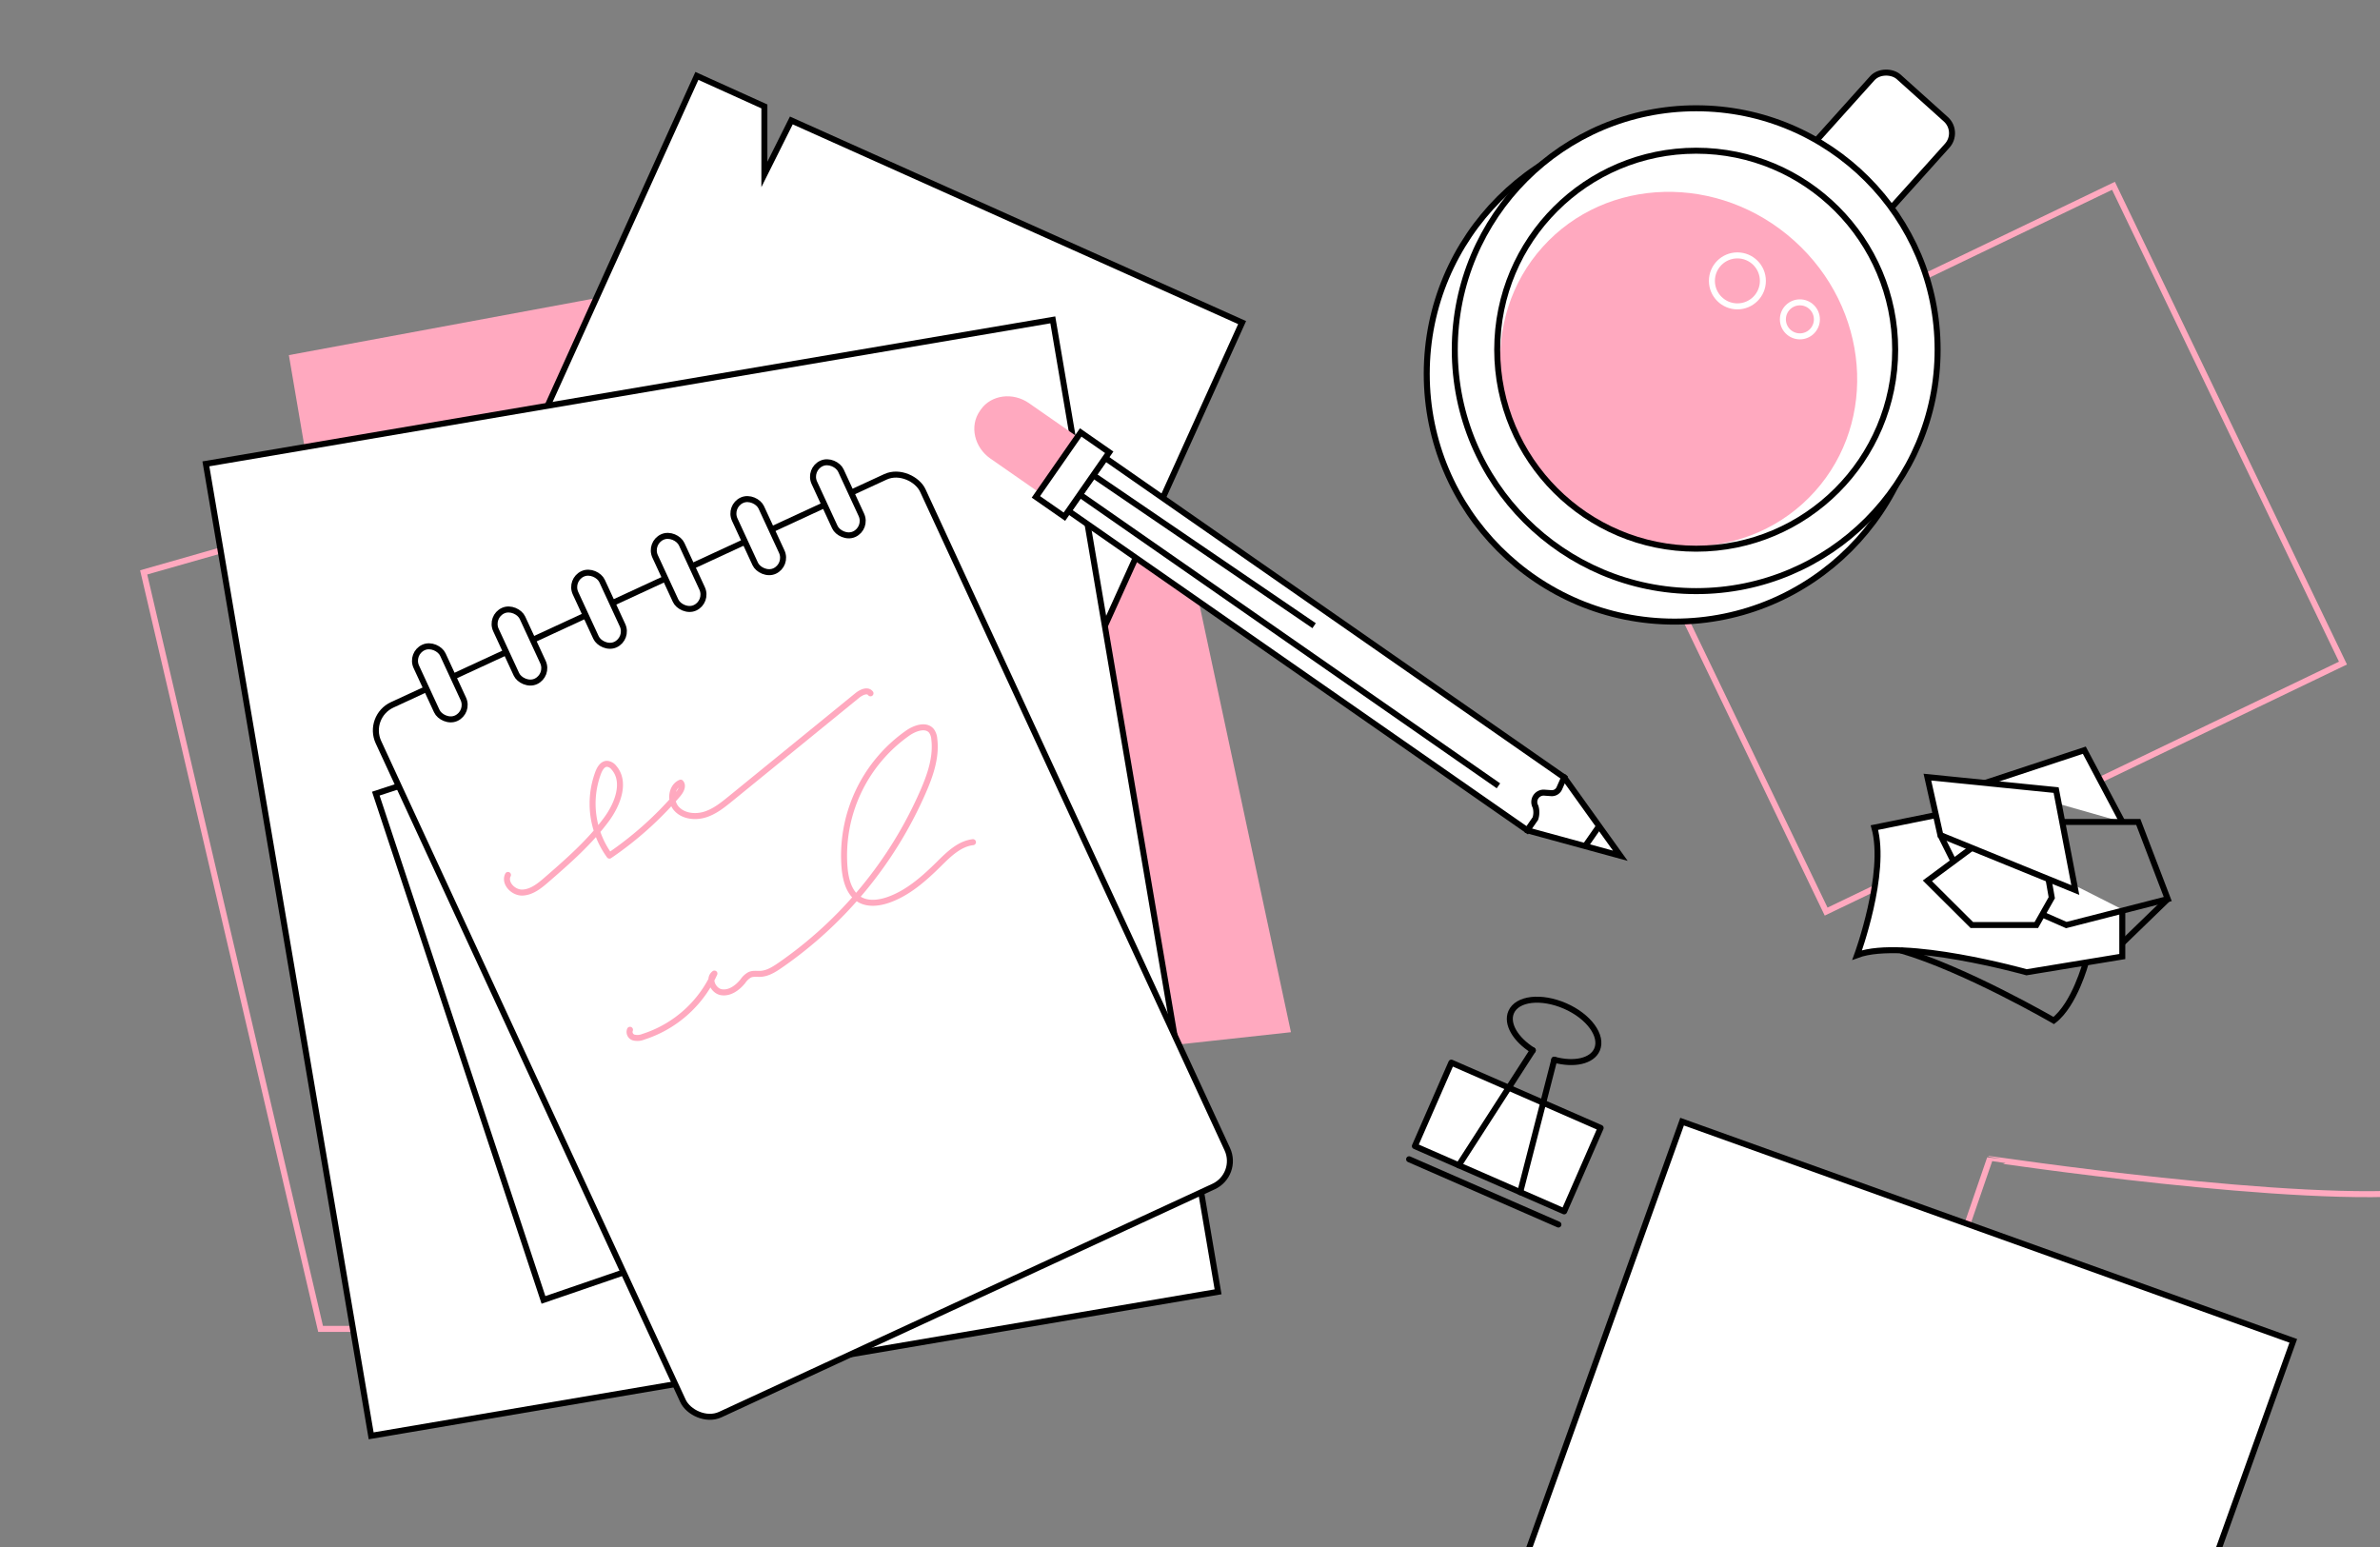 <svg id="Ebene_1" data-name="Ebene 1" xmlns="http://www.w3.org/2000/svg" xmlns:xlink="http://www.w3.org/1999/xlink" viewBox="0 0 793.7 515.91"><rect x="0" y="0" width="793.7" height="515.91" fill="#808080" stroke="none"/><defs><style>.cls-1,.cls-11,.cls-12,.cls-4,.cls-6,.cls-8{fill:none;}.cls-2{clip-path:url(#clip-path);}.cls-3,.cls-9{fill:#ffa9bf;}.cls-11,.cls-3,.cls-4{stroke:#ffa9bf;}.cls-10,.cls-12,.cls-3,.cls-4,.cls-5,.cls-6,.cls-8{stroke-miterlimit:10;}.cls-10,.cls-11,.cls-4,.cls-8{stroke-linecap:round;}.cls-10,.cls-11,.cls-12,.cls-4,.cls-5,.cls-6,.cls-7,.cls-8{stroke-width:2px;}.cls-10,.cls-5,.cls-7{fill:#fff;}.cls-10,.cls-5,.cls-6,.cls-7,.cls-8{stroke:#000;}.cls-11,.cls-7{stroke-linejoin:round;}.cls-12{stroke:#fff;}</style><clipPath id="clip-path"><rect class="cls-1" width="793.7" height="515.99"/></clipPath></defs><title>solverest_philosopie_2</title><g class="cls-2"><polygon class="cls-3" points="96.91 118.83 101.91 148.17 182.62 135.31 198.61 99.97 96.91 118.83"/><rect class="cls-4" x="561.28" y="94.68" width="191.25" height="176.61" transform="translate(-14.41 302.74) rotate(-25.68)"/><polygon class="cls-3" points="399.19 200.26 429.91 343.79 392.9 347.83 368.45 208.66 378.73 186.03 399.19 200.26"/><polyline class="cls-4" points="73.57 183.57 47.91 190.89 106.91 443.17 117.72 443.17"/><rect class="cls-5" x="587.17" y="39.92" width="64.59" height="33.62" rx="6.25" transform="translate(1075.68 -366.15) rotate(131.94)"/><polygon class="cls-5" points="336.78 278.75 154.94 196.48 232.4 25.31 254.91 35.49 254.91 58.17 263.9 40.17 414.23 107.58 336.78 278.75"/><rect class="cls-5" x="94.2" y="128.35" width="286.49" height="328.79" transform="translate(-45.72 43.95) rotate(-9.65)"/><polygon class="cls-5" points="509.35 276.91 540.36 285.38 521.63 259.25 503.82 258.02 509.35 276.91"/><path class="cls-5" d="M521.63,259.25,520,262.93a2.73,2.73,0,0,1-2.76,1.57l-2.09-.15a3.13,3.13,0,0,0-3.08,4.65h0a6.6,6.6,0,0,1-.05,4l-2.7,3.88-153-106.5,12.29-17.66Z"/><path class="cls-3" d="M327.48,136.9l-.33.48c-3.29,4.72-1.75,11.54,3.43,15.14l16.21,11.28,12.29-17.66-16.21-11.28C337.69,131.26,330.77,132.17,327.48,136.9Z"/><rect class="cls-5" x="344.6" y="152.49" width="26.17" height="11.58" transform="translate(23.47 361.47) rotate(-55.17)"/><line class="cls-6" x1="499.71" y1="262.06" x2="360.11" y2="164.92"/><line class="cls-6" x1="438.24" y1="208.66" x2="364.6" y2="158.48"/><line class="cls-6" x1="528.62" y1="282.18" x2="533.11" y2="275.74"/><rect class="cls-5" x="167.74" y="185.02" width="200" height="260.75" rx="9.38" transform="translate(-107.62 141.44) rotate(-24.81)"/><rect class="cls-5" x="141.79" y="214.73" width="9.75" height="26" rx="4.87" transform="translate(-82.01 82.55) rotate(-24.81)"/><rect class="cls-5" x="168.34" y="202.46" width="9.75" height="26" rx="4.87" transform="translate(-74.41 92.55) rotate(-24.81)"/><rect class="cls-5" x="194.89" y="190.19" width="9.75" height="26" rx="4.87" transform="translate(-66.82 102.56) rotate(-24.81)"/><rect class="cls-5" x="221.44" y="177.91" width="9.75" height="26" rx="4.87" transform="translate(-59.22 112.57) rotate(-24.81)"/><rect class="cls-5" x="247.99" y="165.64" width="9.75" height="26" rx="4.87" transform="translate(-51.62 122.58) rotate(-24.81)"/><rect class="cls-5" x="274.54" y="153.37" width="9.75" height="26" rx="4.87" transform="translate(-44.02 132.58) rotate(-24.81)"/><polyline class="cls-5" points="707.78 274.11 695.09 250.18 662.03 261.1"/><path class="cls-5" d="M707.76,303.28c0,.46,0,15.71,0,15.71l-31.92,5.25s-41-11.5-56.5-5.75c0,0,10-27.25,5.75-42.5l20.51-4.16"/><polygon class="cls-5" points="642.76 259.16 647.09 278.49 692.09 296.82 685.69 263.49 642.76 259.16"/><polyline class="cls-6" points="687.73 274.11 713.09 274.11 722.92 299.82 689.09 308.49 681.08 304.97"/><polyline class="cls-6" points="657.58 282.76 642.76 293.74 657.58 308.49 679.09 308.49 684.24 299.38 683.16 293.19"/><path class="cls-6" d="M695.6,321s-3.74,14-10.71,19.33c0,0-29.46-17.11-51-23.39"/><line class="cls-6" x1="651.84" y1="287.99" x2="647.09" y2="278.49"/><line class="cls-6" x1="707.78" y1="314.49" x2="722.92" y2="299.82"/><path class="cls-4" d="M656.13,408.14l7.44-21.64S768,402.14,808.8,397.32"/><polyline class="cls-6" points="132.97 262.16 125.33 264.67 181.24 433.5 207.93 424.34"/><rect class="cls-7" x="475.63" y="363.99" width="54.34" height="30.38" transform="translate(193.97 -169.64) rotate(23.61)"/><path class="cls-8" d="M511.17,350.27c-5.77-3.62-8.9-8.87-7.21-12.74,2-4.59,10-5.51,17.95-2.06s12.68,10,10.67,14.57c-1.69,3.87-7.68,5.14-14.25,3.36"/><line class="cls-8" x1="518.33" y1="353.4" x2="506.97" y2="397.58"/><line class="cls-8" x1="486.46" y1="388.62" x2="511.17" y2="350.27"/><circle class="cls-5" cx="558.44" cy="124.66" r="82.64"/><circle class="cls-5" cx="565.66" cy="116.62" r="80.51"/><ellipse class="cls-9" cx="559.82" cy="123.12" rx="57.63" ry="61.01" transform="translate(94.09 457.27) rotate(-48.06)"/><circle class="cls-6" cx="565.66" cy="116.62" r="66.36"/><rect class="cls-5" x="520.23" y="404.59" width="216.54" height="203.84" transform="translate(207.85 -182.41) rotate(19.73)"/><line class="cls-10" x1="469.92" y1="386.6" x2="519.71" y2="408.36"/><path class="cls-11" d="M169.4,291.78c-1.37,2.73,1.78,6,4.84,5.88s5.62-2.18,7.93-4.18c7.19-6.24,14.43-12.56,20.08-20.22,3.75-5.07,6.62-12.54,2.45-17.28a3.22,3.22,0,0,0-2.26-1.26c-1.46,0-2.39,1.53-2.92,2.89a29.49,29.49,0,0,0,3.73,27.73A115.73,115.73,0,0,0,226,265c1-1.15,2-2.9,1-4-3.17,1.28-3.7,6.09-1.43,8.65s6.23,3,9.5,2,6-3.22,8.66-5.38l42.16-34.34c1.3-1.05,3.39-2.05,4.41-.72"/><path class="cls-11" d="M210.09,343.42a1.94,1.94,0,0,0,1.25,2.58,5.13,5.13,0,0,0,3.2-.25,39.12,39.12,0,0,0,23.71-21.08c-2.25,1.69-.45,5.76,2.32,6.22s5.39-1.47,7.16-3.66A6.77,6.77,0,0,1,250,325.1c1.13-.53,2.45-.27,3.7-.34,2.36-.14,4.47-1.48,6.42-2.82a137,137,0,0,0,47.68-57.85c2.44-5.58,4.53-11.61,3.77-17.65a5.32,5.32,0,0,0-.88-2.62c-1.76-2.3-5.44-1.07-7.84.56a49.93,49.93,0,0,0-21.17,45.36c.39,3.89,1.55,8.17,4.9,10.19,2.84,1.7,6.47,1.27,9.6.19,6.6-2.29,12-7.11,16.95-12,3.25-3.22,6.79-6.73,11.34-7.27"/><circle class="cls-12" cx="600.24" cy="106.5" r="5.67"/><circle class="cls-12" cx="579.4" cy="93.67" r="8.5"/></g></svg>